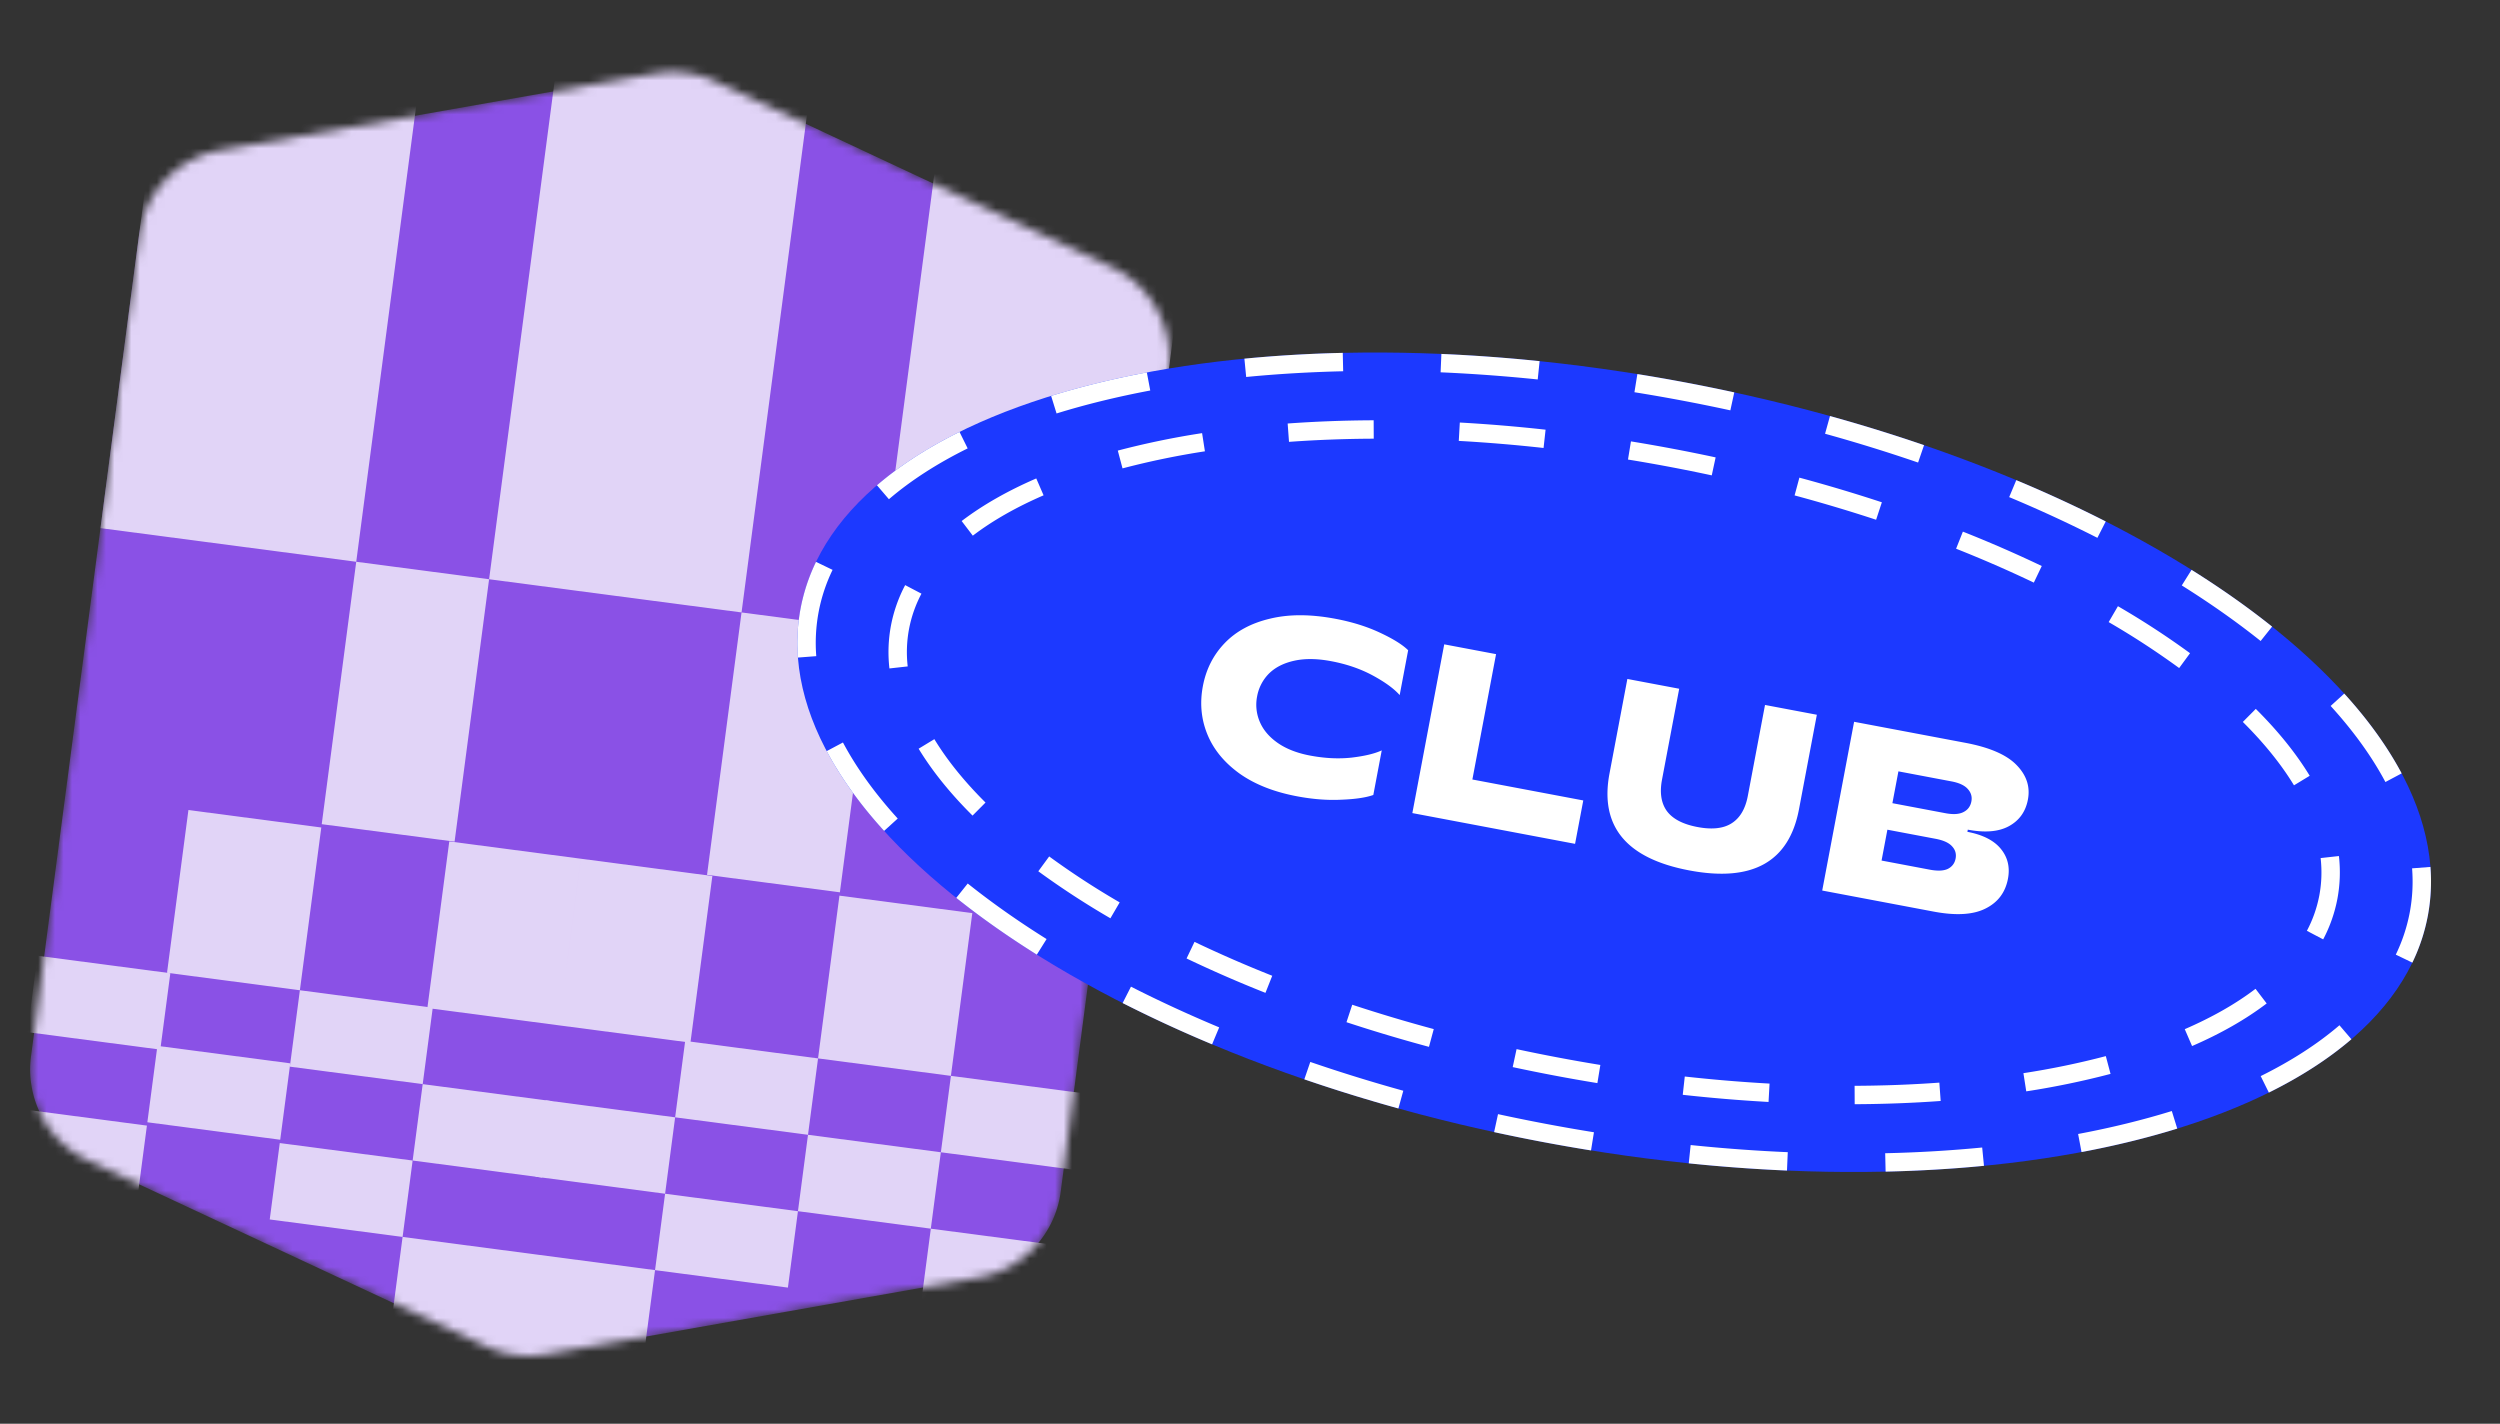 <svg xmlns="http://www.w3.org/2000/svg" width="295" height="168" fill="none"><rect width="100%" height="100%" fill="#333333" stroke="none"/><g clip-path="url(#a)"><mask id="b" width="135" height="152" x="3" y="8" maskUnits="userSpaceOnUse" style="mask-type:alpha"><path fill="#D9D9D9" d="M16.391 27.829a11.86 11.86 0 0 1 9.7-10.133l51.216-9.03a11.86 11.86 0 0 1 7.088.94l46.773 21.898a11.86 11.86 0 0 1 6.73 12.287l-12.735 96.837a11.862 11.862 0 0 1-9.689 10.131l-51.03 9.045c-2.403.426-4.879.1-7.09-.932L10.399 136.94a11.86 11.86 0 0 1-6.74-12.292l12.733-96.82Z"/></mask><g mask="url(#b)"><path fill="#8A51E6" d="M16.391 27.829a11.86 11.86 0 0 1 9.7-10.133l51.216-9.03a11.86 11.86 0 0 1 7.088.94l46.773 21.898a11.86 11.86 0 0 1 6.73 12.287l-12.735 96.837a11.862 11.862 0 0 1-9.689 10.131l-51.03 9.045c-2.403.426-4.879.1-7.09-.932L10.399 136.94a11.86 11.86 0 0 1-6.74-12.292l12.733-96.82Z"/><path fill="#E1D4F7" d="m114.732 107.748-2.525 19.205-15.678-2.062 2.525-19.205 15.678 2.062Z"/><path fill="#E1D4F7" fill-rule="evenodd" d="m65.95 120.99 2.585-19.661-15.52-2.041-2.586 19.661 15.52 2.041Zm15.521 2.041 2.586-19.661-15.521-2.041-2.586 19.661 15.521 2.041Z" clip-rule="evenodd"/><path fill="#E1D4F7" d="m37.912 97.645-2.526 19.206-15.678-2.062 2.526-19.206 15.678 2.062Z"/><path fill="#E1D4F7" d="m20.1 114.84-1.186 9.015-15.678-2.062 1.186-9.015L20.1 114.84ZM51.065 118.912l-1.186 9.014-15.678-2.061 1.185-9.015 15.678 2.062Z"/><path fill="#E1D4F7" d="m34.252 125.474-1.186 9.015-15.678-2.062 1.186-9.015 15.678 2.062ZM48.691 136.943l-1.185 9.015-15.678-2.062 1.185-9.015 15.678 2.062ZM77.295 149.875l-2.371 18.03-29.788-3.917 2.37-18.03 29.789 3.917ZM17.336 132.82l-1.186 9.015-15.678-2.062 1.186-9.015 15.678 2.062Z"/><path fill="#E1D4F7" d="m94.158 142.922-1.185 9.015-15.678-2.062 1.185-9.014 15.678 2.061ZM65.164 129.938l-1.186 9.015-15.286-2.01 1.186-9.015 15.286 2.01Z"/><path fill="#E1D4F7" d="m79.666 131.845-1.185 9.015-15.287-2.01 1.186-9.015 15.286 2.01ZM96.53 124.891l-1.186 9.015-15.678-2.062 1.185-9.015 15.678 2.062ZM127.887 129.015l-1.186 9.015-15.678-2.062 1.186-9.015 15.678 2.062ZM111.021 135.968l-1.185 9.015-15.678-2.062 1.186-9.015 15.677 2.062ZM125.516 147.046l-1.186 9.015-15.678-2.062 1.186-9.014 15.678 2.061ZM99.107 105.294l-15.678-2.061 4.072-30.965 15.679 2.062-4.073 30.964Z"/><path fill="#E1D4F7" d="m87.502 72.269-29.788-3.918 8.402-63.887L95.904 8.38 87.502 72.27ZM133.359 78.3l-30.18-3.97 8.402-63.888 30.18 3.97-8.402 63.887ZM42.035 66.289l-30.18-3.97 8.402-63.887L50.437 2.4l-8.402 63.888ZM53.64 99.315l-15.677-2.062 4.072-30.964 15.678 2.062-4.072 30.964Z"/></g><path fill="#1C39FF" d="M286.481 108.087c-4.676 24.744-51.45 36.681-104.473 26.661-53.023-10.019-92.217-38.2-87.54-62.945 4.675-24.744 51.449-36.68 104.472-26.66 53.023 10.019 92.216 38.2 87.541 62.944Z"/><path fill="#fff" fill-rule="evenodd" d="m284.658 113.591-1.955-.944a19.82 19.82 0 0 0 1.644-4.963c.325-1.719.415-3.461.28-5.22l2.165-.166a22.02 22.02 0 0 1-.311 5.789 22.024 22.024 0 0 1-1.823 5.504Zm-1.262-22.332-1.917 1.019c-1.589-2.99-3.754-5.997-6.463-8.976l1.607-1.46c2.807 3.088 5.085 6.242 6.773 9.417ZM268.109 73.94l-1.354 1.698c-2.816-2.247-5.926-4.44-9.305-6.557l1.153-1.84c3.442 2.156 6.62 4.396 9.506 6.7Zm-19.632-12.41-.984 1.935a154.222 154.222 0 0 0-10.41-4.805l.838-2.003a156.247 156.247 0 0 1 10.556 4.873Zm-21.438-9.003-.705 2.054a191.78 191.78 0 0 0-10.977-3.398l.581-2.092a194.294 194.294 0 0 1 11.101 3.436Zm-22.396-6.226-.461 2.121a210.116 210.116 0 0 0-11.319-2.139l.345-2.143a212.38 212.38 0 0 1 11.435 2.16Zm-22.969-3.685-.223 2.16c-3.886-.402-7.712-.68-11.46-.842l.093-2.17c3.793.164 7.661.446 11.59.852Zm-23.228-.977.049 2.17c-3.939.09-7.761.317-11.446.675l-.21-2.16c3.741-.365 7.617-.595 11.607-.685Zm-23.118 2.307c-3.992.752-7.769 1.678-11.296 2.769l.642 2.074c3.441-1.065 7.137-1.971 11.056-2.71l-.402-2.133Zm-22.105 7.019.962 1.946c-3.609 1.785-6.722 3.795-9.292 5.998l-1.413-1.648c2.73-2.341 6.001-4.446 9.743-6.297ZM96.289 66.299a22.015 22.015 0 0 0-1.822 5.504 22.015 22.015 0 0 0-.312 5.79l2.165-.167a19.84 19.84 0 0 1 .28-5.22 19.84 19.84 0 0 1 1.645-4.962l-1.956-.945Zm1.262 22.332 1.918-1.019c1.589 2.99 3.754 5.997 6.463 8.976l-1.607 1.46c-2.808-3.088-5.086-6.241-6.774-9.416Zm15.288 17.319 1.354-1.697c2.815 2.247 5.926 4.44 9.305 6.556l-1.153 1.84c-3.442-2.156-6.621-4.396-9.506-6.699Zm19.631 12.411.985-1.935c3.3 1.678 6.775 3.284 10.41 4.804l-.838 2.003a155.98 155.98 0 0 1-10.557-4.872Zm21.439 9.002.705-2.054a191.276 191.276 0 0 0 10.976 3.398l-.58 2.093a194.046 194.046 0 0 1-11.101-3.437Zm22.396 6.227.461-2.122a210.9 210.9 0 0 0 11.319 2.139l-.345 2.144a212.797 212.797 0 0 1-11.435-2.161Zm22.969 3.684.223-2.159c3.886.401 7.712.68 11.46.842l-.093 2.169a194.589 194.589 0 0 1-11.59-.852Zm23.228.977-.049-2.17a154.03 154.03 0 0 0 11.445-.675l.211 2.161c-3.741.364-7.617.594-11.607.684Zm23.118-2.307-.402-2.133c3.919-.738 7.615-1.645 11.056-2.71l.642 2.075c-3.528 1.091-7.304 2.017-11.296 2.768Zm22.105-7.018-.963-1.946c3.609-1.786 6.723-3.795 9.293-5.999l1.413 1.649c-2.73 2.34-6.002 4.445-9.743 6.296Z" clip-rule="evenodd"/><path fill="#1C39FF" d="M275.811 106.071c-3.859 20.424-45.195 29.76-92.327 20.854-47.131-8.906-82.21-32.683-78.351-53.107 3.859-20.423 45.196-29.76 92.327-20.854 47.132 8.907 82.211 32.683 78.351 53.107Z"/><path fill="#fff" fill-rule="evenodd" d="m274.135 110.847-1.922-1.011a14.805 14.805 0 0 0 1.465-4.168c.273-1.447.323-2.92.157-4.416l2.158-.24a17.012 17.012 0 0 1-.182 5.059 17.011 17.011 0 0 1-1.676 4.776Zm-1.59-19.305-1.855 1.127c-1.507-2.48-3.529-4.987-6.037-7.481l1.53-1.54c2.609 2.592 4.747 5.236 6.362 7.894Zm-14.12-14.464-1.285 1.751a94.884 94.884 0 0 0-8.317-5.422l1.093-1.876a96.924 96.924 0 0 1 8.509 5.547ZM240.929 66.79l-.937 1.959a147.084 147.084 0 0 0-9.173-4l.801-2.017a149.055 149.055 0 0 1 9.309 4.058Zm-18.869-7.52-.679 2.062a183.802 183.802 0 0 0-9.619-2.873l.565-2.097a186.04 186.04 0 0 1 9.733 2.908Zm-19.615-5.298-.457 2.122a199.841 199.841 0 0 0-9.885-1.868l.349-2.143a203.145 203.145 0 0 1 9.993 1.889Zm-20.066-3.269-.238 2.158a183.66 183.66 0 0 0-10.005-.834l.121-2.168c3.312.184 6.691.464 10.122.844Zm-20.287-1.11.009 2.172c-3.439.015-6.778.142-9.999.375l-.158-2.165c3.273-.238 6.662-.366 10.148-.382Zm-20.245 1.517.333 2.146a94.828 94.828 0 0 0-9.723 2.013l-.557-2.099a96.92 96.92 0 0 1 9.947-2.06Zm-19.568 5.346.864 1.992c-3.246 1.406-6.043 3.003-8.351 4.762l-1.316-1.727c2.473-1.884 5.429-3.565 8.803-5.027ZM106.81 69.043a17.004 17.004 0 0 0-1.677 4.775 16.975 16.975 0 0 0-.181 5.059l2.158-.24a14.787 14.787 0 0 1 .157-4.416 14.809 14.809 0 0 1 1.465-4.168l-1.922-1.01Zm1.589 19.305 1.855-1.128c1.508 2.48 3.529 4.987 6.038 7.481l-1.531 1.54c-2.608-2.592-4.747-5.236-6.362-7.893Zm14.121 14.463 1.284-1.751a94.709 94.709 0 0 0 8.318 5.422l-1.094 1.876a97.038 97.038 0 0 1-8.508-5.547Zm17.496 10.289.936-1.959a147.462 147.462 0 0 0 9.173 3.999l-.801 2.018a149.34 149.34 0 0 1-9.308-4.058Zm18.869 7.52.679-2.062a183.9 183.9 0 0 0 9.619 2.874l-.565 2.096a185.368 185.368 0 0 1-9.733-2.908Zm19.615 5.298.456-2.122c1.628.35 3.272.682 4.931.995 1.66.314 3.312.605 4.955.873l-.35 2.143a202.682 202.682 0 0 1-9.992-1.889Zm20.065 3.269.239-2.158a183.3 183.3 0 0 0 10.004.834l-.12 2.168a185.42 185.42 0 0 1-10.123-.844Zm20.288 1.11-.01-2.171c3.439-.016 6.779-.142 10-.376l.157 2.165c-3.273.238-6.661.366-10.147.382Zm20.245-1.517-.334-2.146a94.666 94.666 0 0 0 9.723-2.013l.557 2.099a97.117 97.117 0 0 1-9.946 2.06Zm19.567-5.346-.863-1.992c3.246-1.406 6.043-3.003 8.351-4.762l1.316 1.727c-2.474 1.884-5.43 3.565-8.804 5.027Z" clip-rule="evenodd"/><path fill="#fff" d="M232.151 98.156c1.821.344 3.138 1.015 3.951 2.013.813.999 1.092 2.171.838 3.517-.308 1.631-1.199 2.809-2.671 3.532-1.453.727-3.489.843-6.106.349l-13.142-2.484 3.763-19.912 13.142 2.483c2.845.538 4.851 1.408 6.018 2.61 1.186 1.207 1.636 2.569 1.349 4.086-.268 1.422-1.016 2.469-2.243 3.14-1.204.657-2.821.793-4.85.41l-.049.256Zm-2.589-2.198c.91.172 1.615.128 2.116-.13.52-.256.835-.678.946-1.265.104-.55-.039-1.04-.43-1.466-.372-.424-1.013-.722-1.923-.894l-6.258-1.183-.71 3.755 6.259 1.183Zm-1.849 6.663c.93.175 1.643.143 2.14-.097.501-.259.803-.663.907-1.213.104-.55-.032-1.028-.407-1.433-.372-.423-1.022-.723-1.952-.899l-5.689-1.075-.688 3.641 5.689 1.076ZM199.338 102.709c-7.453-1.408-10.592-5.222-9.416-11.443l2.107-11.15 6.116 1.155-2.027 10.724c-.29 1.536-.101 2.77.568 3.702.687.935 1.894 1.566 3.62 1.892 1.725.326 3.069.177 4.032-.446.981-.62 1.617-1.698 1.907-3.234l2.027-10.724 6.116 1.155-2.107 11.151c-1.176 6.221-5.49 8.627-12.943 7.218ZM185.858 99.573l-19.201-3.629 3.762-19.912 6.116 1.156-2.795 14.792 13.086 2.472-.968 5.12ZM153.036 93.96c-2.731-.516-4.996-1.416-6.797-2.699-1.796-1.302-3.056-2.846-3.779-4.633-.723-1.786-.897-3.675-.52-5.666.376-1.992 1.236-3.685 2.58-5.081 1.344-1.396 3.126-2.356 5.346-2.879 2.224-.542 4.796-.537 7.717.015 1.972.372 3.725.92 5.258 1.642 1.552.725 2.659 1.415 3.321 2.07l-1 5.292c-.663-.754-1.716-1.523-3.159-2.306-1.443-.783-3.084-1.349-4.924-1.696-1.649-.312-3.099-.33-4.349-.056s-2.25.783-2.999 1.525a5.107 5.107 0 0 0-1.391 2.683 5.104 5.104 0 0 0 .316 3.006c.408.961 1.115 1.792 2.121 2.493 1.007.7 2.279 1.196 3.815 1.487 1.726.326 3.35.407 4.874.243 1.546-.18 2.739-.464 3.579-.856l-.994 5.263c-.864.308-2.117.494-3.759.557-1.626.085-3.379-.05-5.256-.404Z"/></g><defs><clipPath id="a"><path fill="#fff" d="M0 0h295v168H0z"/></clipPath></defs></svg>